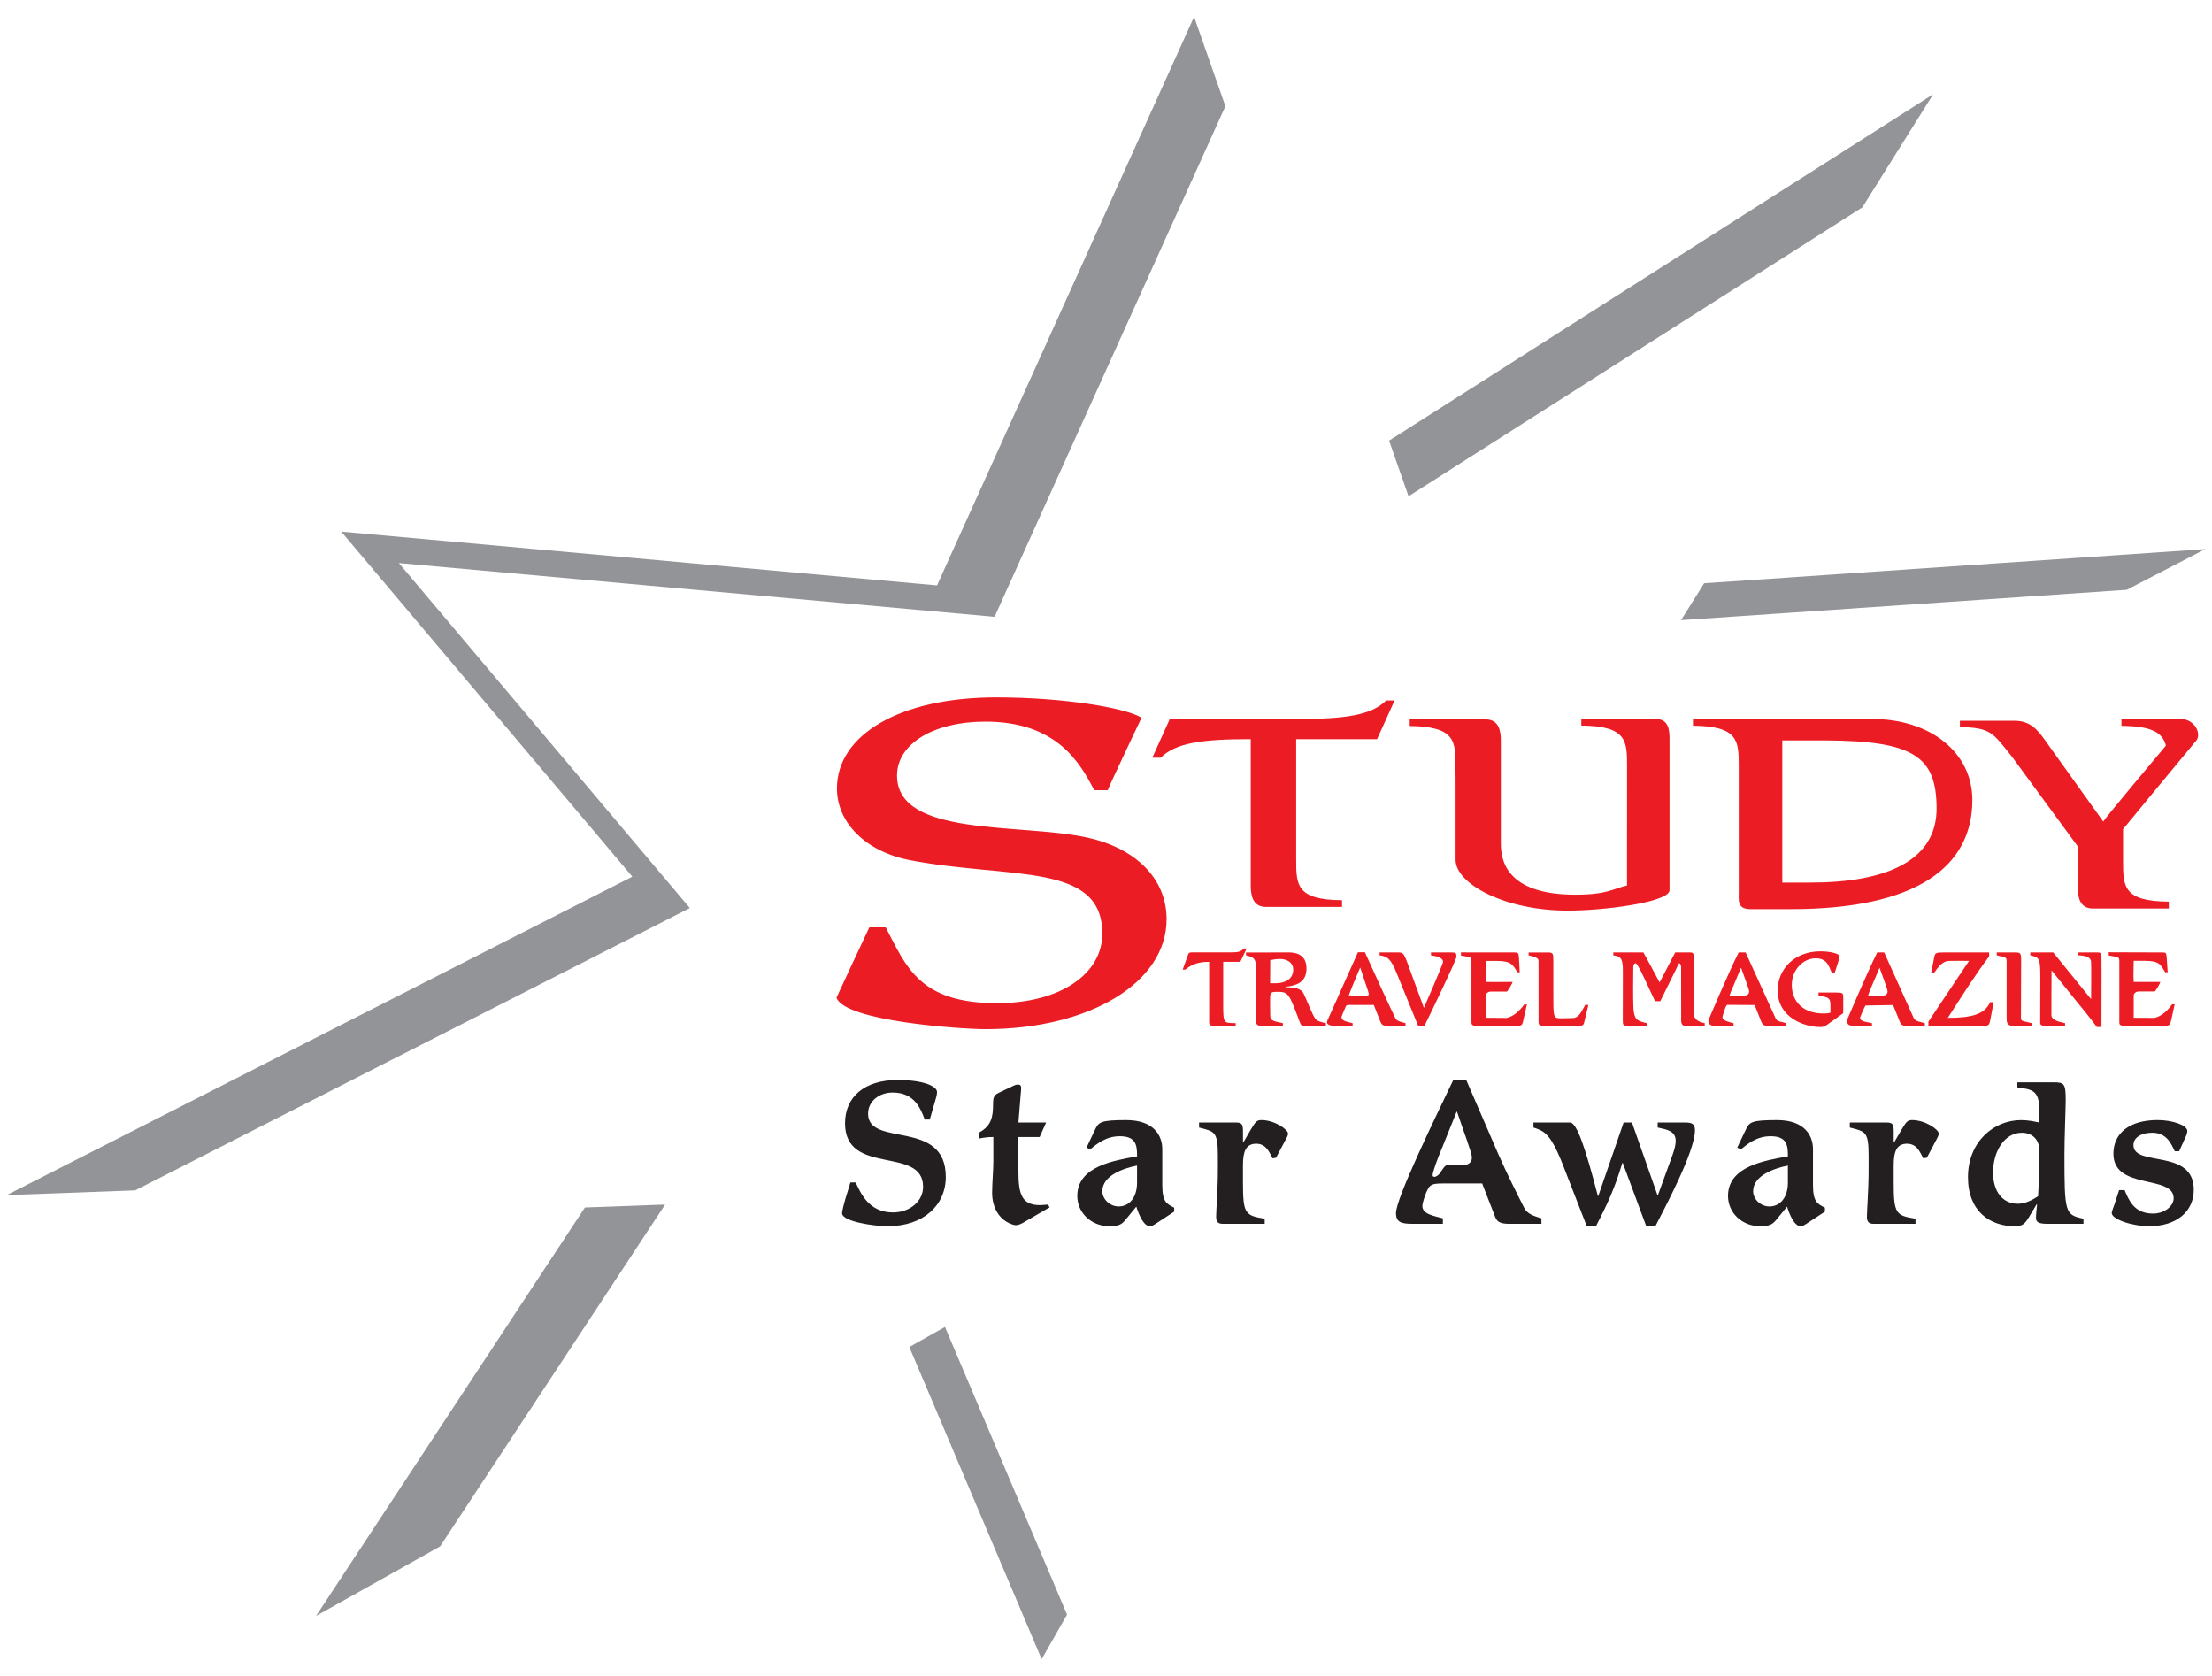 <?xml version="1.0" encoding="UTF-8"?>
<svg xmlns="http://www.w3.org/2000/svg" xmlns:xlink="http://www.w3.org/1999/xlink" version="1.2" id="c1" x="0px" y="0px" width="132px" height="100px" viewBox="0 0 132 100" overflow="inherit" xml:space="preserve">
<path id="star_x5F_awards" fill="#231F20" d="M50.25,72.389c0-0.127,0.125-0.621,0.201-0.87l0.296-0.963h0.313  c0.266,0.531,0.726,1.788,2.226,1.788c0.996,0,1.798-0.656,1.798-1.529c0-2.467-4.658-0.61-4.658-3.792  c0-1.574,1.162-2.584,3.146-2.584c1.46,0,2.344,0.355,2.344,0.718c0,0.176-0.06,0.348-0.11,0.528L55.484,66.8h-0.3  c-0.234-0.611-0.59-1.611-1.911-1.611c-0.809,0-1.471,0.518-1.471,1.263c0,2.042,4.637,0.269,4.637,3.773  c0,1.704-1.345,2.94-3.464,2.94C52.113,73.165,50.25,72.881,50.25,72.389 M60.152,72.95c0.187,0.098,0.353,0.153,0.462,0.153  c0.2,0,0.387-0.112,0.549-0.208l1.473-0.856l-0.096-0.165c-0.166,0.009-0.314,0.034-0.477,0.034c-1.11,0-1.29-0.683-1.29-2.032  v-2.032h1.266l0.387-0.865h-1.652l0.131-1.632c0.008-0.118,0.033-0.31,0.033-0.435c0-0.131-0.061-0.2-0.186-0.2  c-0.097,0-0.228,0.044-0.338,0.104l-0.711,0.341c-0.361,0.162-0.442,0.244-0.442,0.714c0,0.766-0.096,1.317-0.854,1.718v0.348  c0.358-0.072,0.598-0.093,0.87-0.093v1.456c0,0.528-0.073,1.326-0.073,1.871C59.203,71.957,59.542,72.633,60.152,72.95   M67.808,71.998c0.149,0.473,0.436,1.167,0.812,1.167c0.124,0,0.224-0.073,0.323-0.131l1.126-0.738v-0.235  c-0.442-0.224-0.711-0.341-0.711-1.349v-2.139c0-0.807-0.49-1.739-2.152-1.739c-1.547,0-1.647,0.121-1.87,0.59l-0.5,1.056  l0.226,0.093c0.397-0.317,0.937-0.776,1.758-0.776c0.973,0,1.034,0.531,1.034,1.201c-1.354,0.245-3.567,0.586-3.567,2.36  c0,1.032,0.862,1.808,1.912,1.808c0.572,0,0.749-0.117,0.959-0.376L67.808,71.998 M65.782,71.073c0-0.938,1.285-1.373,2.07-1.524  v1.021c0,0.869-0.448,1.417-1.098,1.417C66.246,71.988,65.782,71.567,65.782,71.073 M72.987,73.023h2.483v-0.307  c-1.169-0.186-1.297-0.29-1.297-2.171v-1.021c0-0.791,0.161-1.28,0.789-1.28c0.607,0,0.783,0.518,0.975,0.87l0.21-0.035l0.587-1.104  c0.061-0.111,0.127-0.227,0.127-0.338c0-0.249-0.814-0.804-1.583-0.804c-0.281,0-0.356,0.107-0.581,0.473l-0.5,0.856h-0.023v-0.621  c0-0.448-0.049-0.562-0.425-0.562h-2.195v0.3c0.922,0.238,1.122,0.228,1.122,1.684v0.831c0,1.211-0.104,2.398-0.104,2.809  C72.572,72.931,72.711,73.023,72.987,73.023 M90.055,73.023h1.929v-0.328c-0.441-0.131-0.852-0.261-1.027-0.621  c-0.315-0.614-1.084-2.139-1.588-3.305l-1.873-4.33h-0.772c-1.173,2.443-3.419,7.07-3.419,7.939c0,0.552,0.31,0.645,1,0.645h1.798  v-0.328c-0.505-0.141-1.225-0.235-1.225-0.737c0-0.191,0.259-1.036,0.476-1.202c0.172-0.131,0.411-0.141,0.783-0.141h2.31  l0.765,1.97C89.319,72.862,89.458,73.023,90.055,73.023 M86.102,68.373l0.821-2.039h0.024c0.403,1.207,0.887,2.463,0.887,2.718  c0,0.4-0.325,0.483-0.659,0.483c-0.228,0-0.528-0.044-0.649-0.044c-0.327,0-0.352,0.176-0.614,0.528  c-0.052,0.069-0.186,0.2-0.323,0.2c-0.073,0-0.098-0.049-0.098-0.098C85.49,69.949,85.738,69.232,86.102,68.373 M98.239,73.165  h0.545c0.538-1.056,2.363-4.44,2.363-5.731c0-0.39-0.225-0.455-0.575-0.455h-1.651v0.299c0.538,0.118,1.074,0.2,1.074,0.787  c0,0.307-0.101,0.6-0.2,0.883l-0.863,2.373h-0.02l-1.526-4.343h-0.497l-1.51,4.378h-0.028c-0.697-2.678-1.234-4.378-1.659-4.378  h-2.184v0.299c0.634,0.214,1.001,0.318,1.75,2.212l1.431,3.674h0.552c0.687-1.338,1.104-2.221,1.57-3.769h0.028L98.239,73.165   M106.643,71.998c0.146,0.473,0.432,1.167,0.809,1.167c0.123,0,0.228-0.073,0.324-0.131l1.125-0.738v-0.235  c-0.438-0.224-0.712-0.341-0.712-1.349v-2.139c0-0.807-0.49-1.739-2.148-1.739c-1.55,0-1.646,0.121-1.871,0.59l-0.503,1.056  l0.228,0.093c0.396-0.317,0.935-0.776,1.76-0.776c0.976,0,1.038,0.531,1.038,1.201c-1.362,0.245-3.575,0.586-3.575,2.36  c0,1.032,0.864,1.808,1.908,1.808c0.578,0,0.754-0.117,0.968-0.376L106.643,71.998 M104.618,71.073c0-0.938,1.287-1.373,2.073-1.524  v1.021c0,0.869-0.452,1.417-1.101,1.417C105.076,71.988,104.618,71.567,104.618,71.073 M111.818,73.023h2.488v-0.307  c-1.17-0.186-1.301-0.29-1.301-2.171v-1.021c0-0.791,0.165-1.28,0.79-1.28c0.609,0,0.785,0.518,0.974,0.87l0.214-0.035l0.585-1.104  c0.062-0.111,0.124-0.227,0.124-0.338c0-0.249-0.813-0.804-1.587-0.804c-0.272,0-0.348,0.107-0.572,0.473l-0.501,0.856h-0.026  v-0.621c0-0.448-0.049-0.562-0.422-0.562h-2.197v0.3c0.924,0.238,1.122,0.228,1.122,1.684v0.831c0,1.211-0.102,2.398-0.102,2.809  C111.407,72.931,111.547,73.023,111.818,73.023 M117.438,70.241c0,2.042,1.325,2.923,2.775,2.923c0.501,0,0.613-0.142,0.859-0.532  l0.462-0.772l0.027,0.024c-0.027,0.224-0.065,0.563-0.065,0.791c0,0.245,0.163,0.348,0.687,0.348h2.146v-0.307  c-1.098-0.23-1.135-0.337-1.135-3.802c0-1.069,0.075-2.76,0.075-3.277c0-0.987-0.086-1.056-0.737-1.056h-2.147v0.304  c0.835,0.117,1.312,0.13,1.312,1.352v0.743c-0.349-0.073-0.683-0.145-1.087-0.145C118.977,66.833,117.438,68.126,117.438,70.241   M118.936,69.969c0-1.325,0.714-2.38,1.712-2.38c0.587,0,1.049,0.359,1.049,1.076c0,0.649-0.028,1.939-0.075,2.712  c-0.373,0.249-0.788,0.449-1.211,0.449C119.526,71.826,118.936,71.122,118.936,69.969 M126.017,72.378  c0,0.365,1.177,0.786,2.246,0.786c1.59,0,2.649-0.848,2.649-2.174c0-2.49-3.599-1.338-3.599-2.663c0-0.511,0.565-0.739,1.115-0.739  c0.872,0,1.135,0.656,1.349,1.104h0.262l0.373-0.828c0.055-0.1,0.113-0.256,0.113-0.387c0-0.328-0.861-0.645-1.773-0.645  c-1.712,0-2.636,0.811-2.636,2.008c0,2.197,3.596,1.231,3.596,2.657c0,0.479-0.56,0.914-1.235,0.914  c-1.148,0-1.448-0.834-1.694-1.399h-0.327l-0.275,0.847C126.116,72.061,126.017,72.271,126.017,72.378"></path>
<path id="study_x5F_travel_x5F_magazine" fill="#EC1C24" d="M99.629,53.116c0,0.707-3.84,1.218-6.072,1.218  c-3.785,0-6.696-1.608-6.696-3.029c0-0.611,0-4.047,0-4.755l-0.007-0.783c0.007-1.528,0.01-2.418-2.729-2.449V42.91l4.532,0.014  c0.842,0.003,0.911,0.783,0.905,1.321v6.089c0,0.915,0.255,3.05,4.44,3.05c1.904,0,2.241-0.351,3.088-0.548l0.003-7.098  c0-1.528,0-2.418-2.729-2.446v-0.408l4.412,0.011c0.841,0,0.852,0.717,0.852,1.255V53.116 M105.561,42.897h-4.534V43.3  c2.732,0.027,2.732,0.92,2.732,2.446v0.804c0,3.667,0,6.182,0,6.635c0,0.544-0.11,1.062,0.71,1.062h2.386  c7.576,0,10.844-2.56,10.844-6.518c0-2.826-2.512-4.827-5.955-4.827c-1.729,0-4.909-0.006-6.611-0.006 M106.357,47.437  c0-1.094,0-3.258,0-3.258c0.707,0,1.729-0.003,2.602,0c5.271,0.029,6.586,0.978,6.606,4.031c0.021,3.174-3.047,4.451-7.531,4.451  c-0.473,0-1.29,0-1.677,0c0,0,0-2.016,0-3.247V47.437z M77.349,42.903c-1.312,0-2.166,0-2.712,0c-1.46,0-3.916,0-4.831,0  l-1.044,2.309h0.499c0.915-0.908,2.557-1.108,5.376-1.108c0.994,0,0,0,0,0s0,6.269,0,7.163c0,0.663,0,1.269,0,1.533  c0,0.541,0.069,1.314,0.914,1.314h4.533v-0.4c-2.735-0.024-2.735-0.914-2.735-2.447v-4.461c0-1.083,0-2.549,0-2.549 M77.342,44.104  c1.463,0,3.923,0,4.834,0l1.045-2.309h-0.497c-0.915,0.911-2.557,1.107-5.375,1.107 M65.297,47.15h0.805  c0.116-0.318,2.018-4.326,2.018-4.326c-0.936-0.586-4.645-1.211-8.667-1.211c-5.765,0-9.509,2.236-9.509,5.434  c0,2.022,1.693,3.785,4.43,4.292c5.966,1.118,11.406,0.104,11.406,4.368c0,2.397-2.497,4.15-6.286,4.15  c-4.637,0-5.409-2.174-6.639-4.522h-0.979c-0.12,0.234-1.96,4.195-1.96,4.195c0.518,1.417,7.484,1.878,8.889,1.878  c6.214,0,10.81-2.775,10.81-6.556c0-2.501-1.939-4.264-4.717-4.872c-3.992-0.883-11.368,0-11.368-3.706  c0-1.891,2.177-3.215,5.275-3.215C63.075,43.058,64.454,45.528,65.297,47.15 M103.888,57.752l-0.438,1.052  c-0.097,0.21-0.176,0.407-0.231,0.562c-0.031,0.08,0.26,0.038,0.431,0.038c0.066,0,0.249,0.006,0.37,0.006  c0.183,0,0.358-0.044,0.358-0.255c0-0.131-0.263-0.783-0.479-1.404H103.888 M102.477,61.216c-0.367,0-0.531-0.051-0.531-0.334  c0,0,1.2-2.85,1.808-4.051h0.416l1.798,3.95c0,0-0.176-0.311,0,0c0.087,0.183,0.401,0.193,0.628,0.27v0.165h-1.027  c-0.317,0-0.39-0.085-0.452-0.221l-0.411-1.028l-1.646-0.01c-0.192,0,0.09-0.069,0,0c-0.106,0.086-0.245,0.611-0.269,0.701  c-0.052,0.241,0.387,0.317,0.659,0.394v0.165H102.477z M72.465,61.213h1.274v-0.165c-0.739-0.008-0.746,0.027-0.746-1.201V57.39  c0-0.461-0.058,0,0,0c0.073,0,0.324,0,0.687,0c0.106,0-0.449,0,0.335,0l0.38-0.797h-0.158c-0.215,0.202-0.325,0.235-0.855,0.235  c-0.359,0-1.83,0-2.164,0c-0.146,0-0.253-0.01-0.3,0.08l-0.343,0.945h0.156c0.451-0.362,0.872-0.462,1.425-0.462  c0.338,0,0.011-0.196,0,0v1.806c0,0.583,0,1.373,0,1.676C72.155,61.076,72.12,61.213,72.465,61.213 M75.794,58.668c0,0,0,0,0.305,0  c0.569,0.003,1.073-0.225,1.073-0.826c0-0.376-0.328-0.621-0.79-0.621c-0.191,0-0.396,0.031-0.58,0.068  C75.802,57.29,75.794,58.305,75.794,58.668 M75.33,61.213c-0.4,0-0.377-0.154-0.377-0.394c0-0.179,0.004-0.931,0.004-1.939v-0.872  c0-0.759-0.038-0.873-0.601-1.003v-0.172h1.342c0.204,0,0.386-0.004,0.598-0.004c0.169,0,0.409,0,0.592,0  c0.764,0,1.075,0.366,1.075,0.963c0,0.887-0.688,1.011-1.229,1.089v0.029c0.594,0,0.89,0.085,1.046,0.348  c0.155,0.29,0.531,1.308,0.725,1.542c0.116,0.148,0.413,0.2,0.617,0.249v0.165h-1.222c-0.248,0-0.276-0.052-0.375-0.324  c-0.584-1.577-0.648-1.711-1.27-1.711c-0.385,0-0.461,0.013-0.461,0.379c0,0.252-0.006,0.78,0.008,1.059  c0.011,0.304,0.229,0.314,0.753,0.432v0.165H75.33z M81.161,57.746l-0.445,1.058c-0.083,0.211-0.17,0.428-0.229,0.583  c0,0,0.264,0.018,0.442,0.018c0.064,0,0.448,0,0.562,0c0.184,0,0.225-0.004,0.155-0.248c0,0-0.267-0.784-0.472-1.412H81.161   M79.75,61.213c-0.369,0-0.659-0.065-0.535-0.331c1.818-4.061,1.818-4.061,1.818-4.061h0.418c0.266,0.608,1.658,3.631,1.818,3.937  c0.096,0.189,0.364,0.217,0.604,0.291v0.165h-1.035c-0.321,0-0.391-0.083-0.453-0.224l-0.405-1.027h-1.242  c-0.201,0-0.38-0.021-0.422,0.072c-0.12,0.287-0.231,0.531-0.256,0.625c-0.058,0.269,0.391,0.311,0.656,0.391v0.165H79.75z   M83.348,58.076l1.277,3.13h0.39v-0.018c0.283-0.573,1.897-3.902,1.897-4.098c0-0.221-0.024-0.259-0.304-0.259h-1.215v0.172  c0.363,0.052,0.718,0.142,0.718,0.39c0,0.145-1.142,2.743-1.142,2.743l-1.025-2.798c-0.176-0.462-0.241-0.507-0.514-0.507h-1.104  v0.172C82.761,57.062,82.996,57.179,83.348,58.076 M88.189,61.213h2.246c0.403,0,0.406-0.027,0.489-0.427l0.193-0.856H90.96  c-0.287,0.4-0.629,0.704-1.036,0.807c0,0-0.669-0.009-1.255-0.009c0,0,0-0.084,0-1.322c0-0.122,0.12-0.242,0.296-0.242  c0.245,0-0.324,0,0,0c0.089,0,0.959,0,0.959,0s-0.006-0.006,0,0c0.021,0.021,0.391-0.575,0.324-0.575  c-0.161,0-0.686,0.006-1.121,0.006l-0.458-0.006c-0.204,0.017,0,0,0,0l-0.011-0.349c0-0.304,0.011-0.904,0.011-0.904  s0.403,0,0.609,0c0.943,0,0.981,0.228,1.277,0.676h0.134l-0.045-0.832c-0.017-0.331-0.058-0.348-0.251-0.348l-3.212-0.004v0.187  c0.59,0.121,0.627,0.049,0.627,0.375v2.016c0,1.017,0,1.31,0,1.493C87.809,61.13,87.785,61.213,88.189,61.213 M92.202,61.213h1.895  c0.361,0,0.399-0.034,0.447-0.249l0.241-1.003h-0.189c-0.214,0.375-0.313,0.662-0.638,0.775c0,0-0.483,0.028-0.873,0.021  c-0.391-0.004-0.391-0.127-0.391-1.352c0-0.921,0-1.588,0-2.07c0-0.466-0.013-0.503-0.355-0.503h-1.122v0.172  c0.566,0.13,0.595,0.203,0.595,0.385v1.449c0,1.008,0,1.877,0,2.06C91.812,61.13,91.802,61.213,92.202,61.213 M97.187,61.213h1.094  v-0.165c-0.635-0.128-0.767-0.256-0.808-0.912c-0.034-0.549-0.007-2.194-0.007-2.45c0-0.089,0.045-0.208,0.145-0.208  c0.035,0,0.172,0.156,0.521,0.912l0.632,1.349h0.313l1.114-2.261c0.091,0,0.128,0.128,0.128,0.225c0,1.164,0.004,2.919,0.004,3.213  c0,0.186,0.099,0.296,0.231,0.296h1.173v-0.165c-0.441-0.08-0.646-0.273-0.646-0.563c0-0.292-0.007-1.397-0.007-1.825v-1.456  c0-0.335-0.021-0.373-0.249-0.373h-0.858l-0.932,1.79c-0.308-0.6-0.966-1.79-0.966-1.79h-1.795v0.172  c0.435,0.062,0.57,0.179,0.57,0.893v0.7c0,0.56-0.004,2.098-0.004,2.305C96.842,61.141,96.842,61.213,97.187,61.213 M108.518,59.222  v0.172l0.396,0.09c0.266,0.073,0.317,0.186,0.317,0.532v0.406c-0.128,0.039-0.256,0.052-0.396,0.052  c-1.226,0-1.911-0.697-1.911-1.714c0-0.873,0.665-1.578,1.422-1.578c0.709,0,0.793,0.491,0.973,0.888h0.159l0.192-0.604  c0.042-0.121,0.106-0.331,0.106-0.383c0-0.187-0.568-0.318-1.145-0.318c-1.547,0-2.549,1.062-2.549,2.332  c0,1.608,1.558,2.185,2.569,2.185c0.154,0,0.301-0.075,0.417-0.163l0.924-0.664l0.004-0.946c0-0.253-0.033-0.287-0.421-0.287  H108.518 M115.076,60.958v0.255h3.216c0.399,0,0.41-0.024,0.489-0.414l0.189-1.001h-0.214c-0.313,0.728-1.11,0.935-2.521,0.935  c-0.187,0,0.183,0.01,0,0c0.807-1.249,1.651-2.595,2.464-3.661v-0.241h-2.678c-0.505,0-0.552,0.018-0.602,0.314l-0.182,0.914h0.171  c0.46-0.68,0.682-0.725,1.006-0.725c0.134,0,0.959-0.01,1.087,0L115.076,60.958 M120.142,61.213h1.096v-0.165  c-0.579-0.146-0.639-0.101-0.639-0.333l0.011-3.409c0-0.458-0.041-0.475-0.393-0.475h-1.061v0.172  c0.566,0.13,0.588,0.109,0.588,0.385v3.326c0,1.005,0-0.179,0,0C119.744,60.947,119.736,61.213,120.142,61.213 M122.107,61.213  h1.125v-0.165c-0.46-0.091-0.805-0.208-0.815-0.474c-0.009-0.344,0.008-1.936,0.008-2.66h0.011l1.372,1.698  c0.453,0.551,0.894,1.093,1.322,1.669h0.273l0.006-3.221c0-0.367-0.006-0.659-0.006-0.915c0-0.2,0.006-0.313-0.226-0.313h-1.163  v0.172c0.411,0,0.725,0.109,0.764,0.331c0.029,0.228,0.007,1.974,0.007,2.263h-0.015l-2.245-2.767h-1.369v0.172  c0.561,0.13,0.599,0.162,0.599,1.393c0,1.252-0.007,2.339-0.007,2.529C121.748,61.103,121.714,61.213,122.107,61.213   M112.157,57.752l-0.448,1.052c-0.09,0.21-0.165,0.407-0.225,0.562c-0.026,0.08,0.266,0.038,0.444,0.038  c0.066,0,0.236,0.006,0.364,0.006c0.179,0,0.347-0.044,0.347-0.255c0-0.131-0.254-0.783-0.475-1.404H112.157 M110.745,61.216  c-0.364,0-0.534-0.051-0.534-0.334c0,0,1.209-2.85,1.812-4.051h0.415l1.772,3.934c-0.02,0-0.159-0.315,0,0  c0.097,0.182,0.422,0.21,0.656,0.287v0.165h-1.033c-0.316,0-0.395-0.085-0.451-0.221l-0.413-1.028l-1.636,0.027  c-0.2,0,0.128-0.124,0.038-0.054c-0.113,0.086-0.373,0.776-0.373,0.776c0,0.259,0.444,0.259,0.711,0.335v0.165H110.745z   M126.852,61.207h2.242c0.4,0,0.403-0.028,0.49-0.424l0.189-0.859h-0.154c-0.29,0.406-0.633,0.71-1.039,0.81  c0,0-0.673-0.006-1.252-0.006c0,0,0-0.087,0-1.326c0-0.121,0.128-0.244,0.307-0.244c0.231,0-0.338,0,0,0c0.078,0,0.945,0,0.945,0  s-0.007,0,0,0c0.027,0.02,0.389-0.569,0.323-0.569c-0.158,0-0.682,0-1.114,0h-0.461c-0.201,0.017,0,0,0,0l-0.015-0.354  c0-0.307,0.015-0.906,0.015-0.906s0.403,0,0.609,0c0.943,0,0.984,0.227,1.273,0.683h0.145l-0.055-0.832  c-0.021-0.338-0.059-0.348-0.248-0.348l-3.216-0.011l0.003,0.19c0.587,0.124,0.631,0.052,0.631,0.373v2.019c0,1.021,0,1.313,0,1.497  C126.471,61.127,126.441,61.207,126.852,61.207 M129.249,44.49c0,0-3.76,4.468-3.736,4.534l-3.471-4.848  c-0.438-0.618-0.886-1.167-1.798-1.167h-3.288v0.374c1.843,0.038,1.949,0.318,3.119,1.784l3.917,5.337l2.7-1.028  c0,0,2.947-3.585,4.288-5.189l0.057-0.065c0.379-0.417-0.065-1.324-0.911-1.324h-3.53v0.411  C128.466,43.321,129.061,43.748,129.249,44.49 M124.892,54.209h4.53v-0.41c-2.729-0.021-2.729-0.911-2.729-2.443v-1.881l-2.705,1  c0,0.659,0,2.153,0,2.412C123.987,53.43,124.05,54.209,124.892,54.209"></path>
<path id="logo" fill="#929497" d="M101.694,34.802l-1.379,2.201l26.599-1.811l4.685-2.427L101.694,34.802 M115.362,5.623  l-32.469,20.67l1.161,3.318l27.077-17.234L115.362,5.623z M54.262,80.372L62.16,99l1.515-2.66l-7.284-17.163L54.262,80.372z   M18.86,96.419l7.402-4.149l13.429-20.396l-4.786,0.175L18.86,96.419z M55.916,34.929l-35.552-3.208l17.369,20.587L0.401,71.309  l7.664-0.281l33.101-16.847L23.801,33.597l35.55,3.206L73.124,6.336L71.256,1L55.916,34.929z"></path>
</svg>
